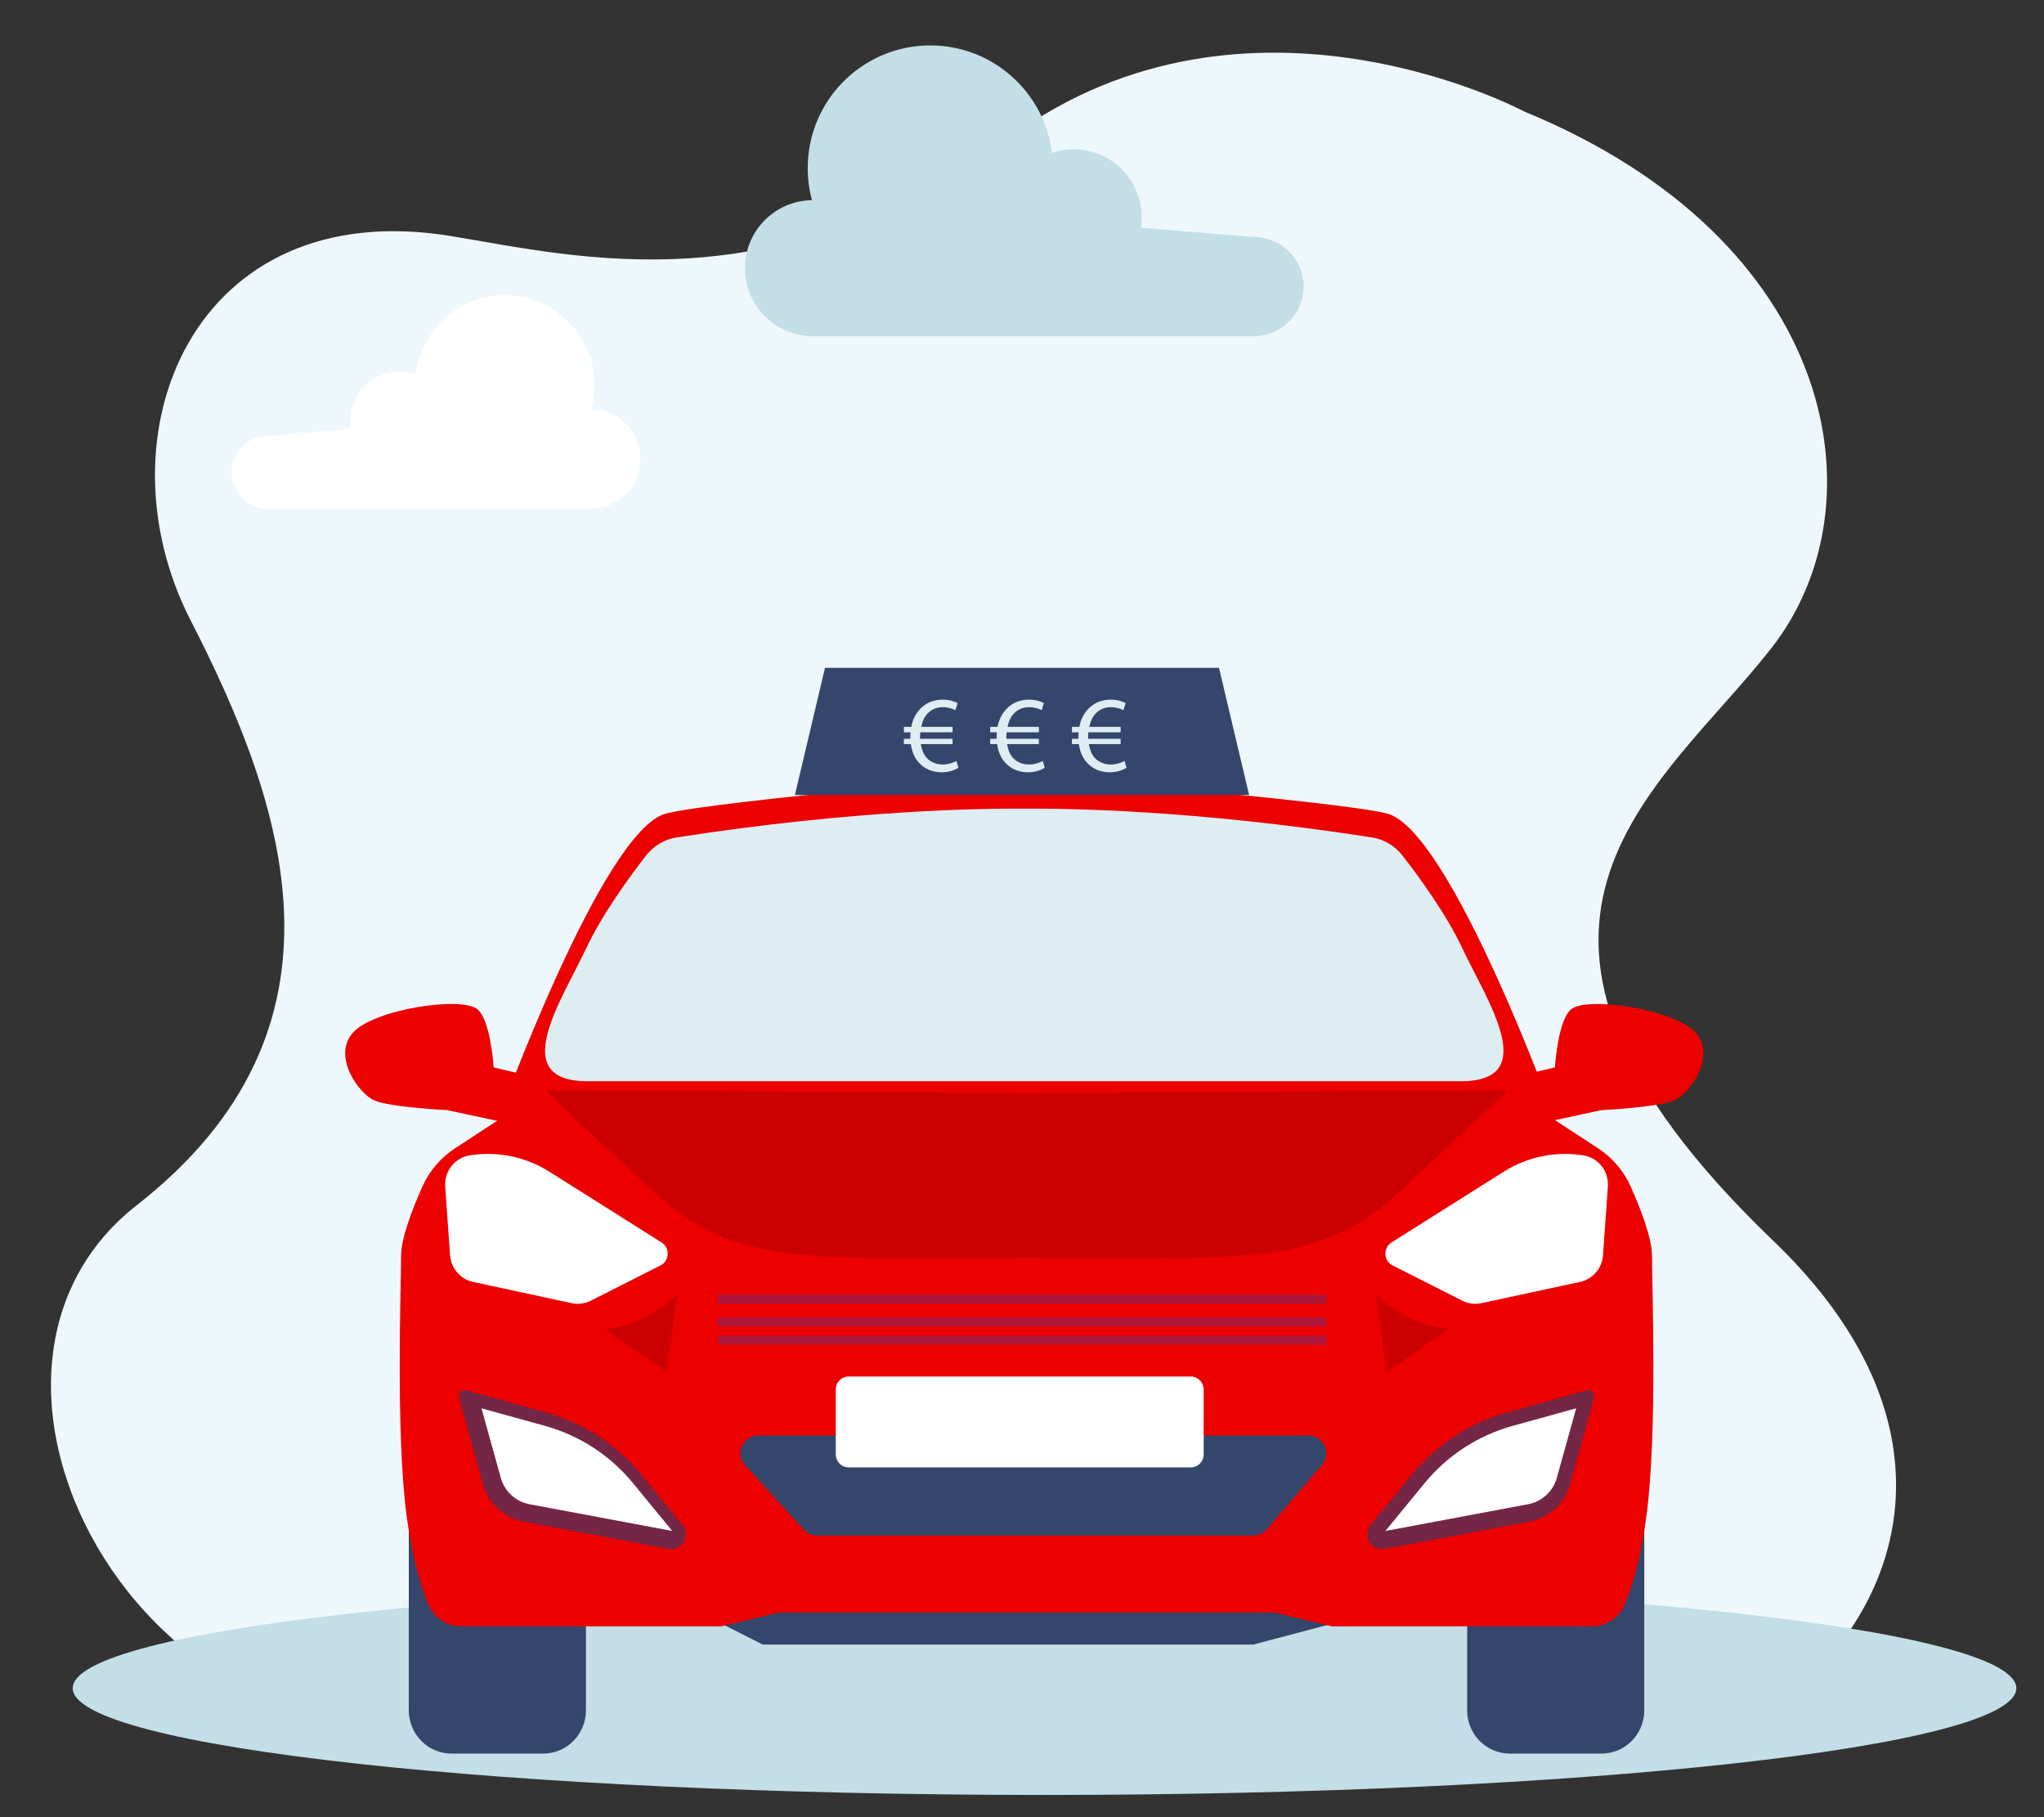 <?xml version="1.0" encoding="UTF-8"?>
<svg width="450px" height="400px" viewBox="0 0 450 400" version="1.1" xmlns="http://www.w3.org/2000/svg" xmlns:xlink="http://www.w3.org/1999/xlink">
    <rect x="0" y="0" width="450" height="400" fill="#333333" stroke="none"/>
    <!-- Generator: Sketch 58 (84663) - https://sketch.com -->
    <title>carro-novo</title>
    <desc>Created with Sketch.</desc>
    <g id="carro-novo" stroke="none" stroke-width="1" fill="none" fill-rule="evenodd">
        <path d="M208.043,30.663 C159.22,72.793 115.765,65.624 86.93,63.441 C29.395,59.083 12.903,114.076 37.123,152.61 C61.344,191.142 82.971,238.712 36.58,281.99 C-9.809,325.266 54.853,418.825 132.732,384.643 C210.61,350.46 301.548,346.372 345.408,372.129 C389.268,397.885 474.342,321.261 396.228,258.424 C318.114,195.588 362.578,162.025 384.43,128.418 C406.283,94.81 391.14,37.726 319.823,15.509 C319.823,15.509 256.868,-11.466 208.043,30.663 Z" id="Fill-4" fill="#EEF8FC" transform="translate(224.503, 199.504) rotate(5) translate(-224.503, -199.504) "></path>
        <path d="M443.906,371.608 C443.906,384.586 348.118,395.107 229.956,395.107 C111.795,395.107 16.006,384.586 16.006,371.608 C16.006,358.628 111.795,348.107 229.956,348.107 C348.118,348.107 443.906,358.628 443.906,371.608" id="Fill-1" fill="#C3DEE7"></path>
        <path d="M219.397,33.664 C221.039,20.326 232.406,10 246.184,10 C261.09,10 273.174,22.087 273.174,36.998 C273.174,39.445 272.849,41.815 272.239,44.068 C272.468,44.071 272.696,44.079 272.921,44.093 L273.176,44.072 L273.176,44.109 C280.906,44.69 287,51.15 287,59.032 C287,66.915 280.906,73.374 273.176,73.955 L273.176,74 L174.907,74 L174.907,73.998 L174.907,73.998 C168.883,73.998 164,69.113 164,63.087 C164,57.061 168.883,52.176 174.907,52.176 L174.907,52.176 L174.907,52.176 L199.804,50.122 C199.69,49.379 199.631,48.617 199.631,47.841 C199.631,39.576 206.329,32.876 214.592,32.876 C216.272,32.876 217.888,33.153 219.397,33.664 Z" id="Primary-color-Copy-2" fill="#C3DEE7" transform="translate(225.5, 42) scale(-1, 1) translate(-225.5, -42) "></path>
        <path d="M91.534,82.378 C92.736,72.583 101.053,65 111.135,65 C122.041,65 130.884,73.877 130.884,84.827 C130.884,86.623 130.646,88.364 130.199,90.019 C130.367,90.021 130.533,90.027 130.699,90.037 L130.885,90.021 L130.885,90.049 C136.541,90.476 141,95.219 141,101.008 C141,106.797 136.541,111.541 130.885,111.967 L130.885,112 L58.981,112 L58.981,111.999 L58.981,111.999 C54.573,111.999 51,108.411 51,103.986 C51,99.561 54.573,95.973 58.981,95.973 L58.981,95.973 L58.981,95.973 L77.198,94.465 C77.115,93.919 77.072,93.359 77.072,92.79 C77.072,86.72 81.973,81.799 88.018,81.799 C89.248,81.799 90.431,82.003 91.534,82.378 Z" id="Primary-color-Copy-2" fill="#FFFFFF"></path>
        <g id="Group-2" transform="translate(76, 172)">
            <path d="M32.679,62.953 C32.679,62.953 32.05,52.7 29.159,50.208 C25.638,47.174 6.117,50.208 1.637,55.367 C-2.843,60.525 2.917,68.718 6.437,70.235 C9.957,71.753 22.439,72.36 22.439,72.36 L39.401,76 L41,64.774 C40.04,64.774 32.679,62.953 32.679,62.953" id="Fill-3" fill="#EC0000"></path>
            <path d="M297.363,55.367 C292.882,50.209 273.361,47.174 269.84,50.209 C266.95,52.7 266.32,62.953 266.32,62.953 C266.32,62.953 258.959,64.773 258,64.773 L259.599,76 L276.56,72.36 C276.56,72.36 289.043,71.753 292.562,70.235 C296.083,68.718 301.843,60.526 297.363,55.367" id="Fill-5" fill="#EC0000"></path>
            <path d="M43.601,214 L23.399,214 C18.208,214 14,209.734 14,204.472 L14,157 L53,157 L53,204.472 C53,209.734 48.792,214 43.601,214" id="Fill-7" fill="#34466B"></path>
            <path d="M276.601,214 L256.398,214 C251.208,214 247,209.734 247,204.472 L247,157 L286,157 L286,204.472 C286,209.734 281.792,214 276.601,214" id="Fill-9" fill="#34466B"></path>
            <path d="M83,185.491 L91.923,190 L199.909,190 L217,185.491 C217,185.491 214.428,172.863 213.067,172.412 C211.705,171.961 182.214,167 182.214,167 C182.214,167 159.981,167.451 157.259,167.451 C154.537,167.451 112.34,173.314 112.34,173.314 L91.469,180.079 L83,185.491 Z" id="Fill-11" fill="#34466B"></path>
            <path d="M287.696,104.454 C287.696,100.456 285.096,93.851 283.002,89.182 C281.465,85.751 278.986,82.833 275.843,80.779 L266.442,74.636 C266.442,74.636 243.367,10.739 229.4,7.087 C223.92,5.654 201.759,3.37 181.989,1.528 C159.511,-0.568 136.889,-0.505 114.422,1.702 C95.997,3.513 75.907,5.699 70.6,7.087 C56.633,10.739 33.557,74.636 33.557,74.636 L24.157,80.779 C21.015,82.833 18.537,85.749 16.999,89.178 C14.905,93.849 12.304,100.455 12.304,104.454 C12.304,111.148 11.089,143.402 13.518,161.658 C14.783,171.165 16.706,177.372 18.26,181.137 C19.473,184.079 22.326,186 25.502,186 L82.746,186 L95.498,182.958 L141.953,182.958 L145.293,182.958 L204.501,182.958 L217.255,186 L274.497,186 C277.675,186 280.527,184.079 281.74,181.137 C283.293,177.372 285.217,171.165 286.481,161.658 C288.911,143.402 287.696,111.148 287.696,104.454" id="Fill-13" fill="#EC0000"></path>
            <path d="M150,68.6 L44,68 C44,68 57.402,80.646 66.541,89.076 C75.679,97.507 84.207,104.13 109.793,104.732 C132.43,105.265 146.95,104.856 150,104.753 C153.051,104.856 167.571,105.265 190.207,104.732 C215.794,104.13 224.322,97.507 233.459,89.076 C242.598,80.646 256,68 256,68 L150,68.6 Z" id="Fill-15" fill="#CC0000"></path>
            <path d="M245.983,36.819 C242.349,29.084 236.225,20.76 232.726,16.281 C231.067,14.157 228.665,12.742 226.007,12.329 C186.811,6.247 158.549,5.924 149.5,6.01 C140.451,5.924 112.188,6.247 72.992,12.329 C70.335,12.742 67.933,14.157 66.273,16.281 C62.775,20.76 56.652,29.084 53.017,36.819 C47.71,48.115 35.535,66 53.329,66 L146.396,66 L152.604,66 L245.67,66 C263.465,66 251.29,48.115 245.983,36.819" id="Fill-17" fill="#DEEDF2"></path>
            <polygon id="Fill-19" fill="#AD153A" points="82 115 216 115 216 113 82 113"></polygon>
            <polygon id="Fill-21" fill="#AD153A" points="82 120 216 120 216 118 82 118"></polygon>
            <polygon id="Fill-22" fill="#AD153A" points="82 124 216 124 216 122 82 122"></polygon>
            <path d="M90.936,144 L212.065,144 C215.408,144 217.222,147.868 215.065,150.394 L202.913,164.623 C202.166,165.497 201.069,166 199.913,166 L103.898,166 C102.786,166 101.726,165.533 100.981,164.716 L88.018,150.488 C85.74,147.987 87.534,144 90.936,144" id="Fill-23" fill="#34466B"></path>
            <path d="M186.182,151 L110.818,151 C109.262,151 108,149.719 108,148.139 L108,133.861 C108,132.281 109.262,131 110.818,131 L186.182,131 C187.739,131 189,132.281 189,133.861 L189,148.139 C189,149.719 187.739,151 186.182,151" id="Fill-24" fill="#FFFFFF"></path>
            <path d="M25.049,135.667 L30.324,154.704 C31.497,158.941 34.983,162.142 39.311,162.957 L71.147,168.944 C72.644,169.225 74.137,168.431 74.737,167.032 C75.214,165.922 75.034,164.639 74.268,163.703 L65.192,152.597 C59.785,145.98 52.456,141.2 44.215,138.914 L26.671,134.05 C25.685,133.775 24.776,134.681 25.049,135.667" id="Fill-25" fill="#732645"></path>
            <path d="M40.563,159.111 C37.557,158.548 35.087,156.29 34.272,153.357 L30,138 L43.893,141.838 C51.594,143.964 58.335,148.344 63.387,154.501 L72,165 L40.563,159.111 Z" id="Fill-26" fill="#FFFFFF"></path>
            <path d="M73,113 C73,113 66.778,119.71 57,120.605 L70.778,130 L73,113 Z" id="Fill-27" fill="#CC0000"></path>
            <path d="M44.952,85.916 L69.649,101.49 C71.55,102.688 71.419,105.532 69.416,106.546 L54.061,114.317 C52.766,114.972 51.289,115.164 49.873,114.858 L28.129,110.175 C25.345,109.576 23.287,107.182 23.084,104.309 L22.017,89.174 C21.78,85.828 24.109,82.856 27.382,82.325 C33.475,81.339 39.714,82.614 44.952,85.916" id="Fill-28" fill="#FFFFFF"></path>
            <path d="M274.951,135.667 L269.676,154.704 C268.503,158.941 265.016,162.142 260.689,162.957 L228.853,168.944 C227.355,169.225 225.863,168.431 225.263,167.032 C224.786,165.922 224.966,164.639 225.732,163.703 L234.807,152.597 C240.214,145.98 247.543,141.2 255.784,138.914 L273.329,134.05 C274.315,133.775 275.224,134.681 274.951,135.667" id="Fill-29" fill="#732645"></path>
            <path d="M260.437,159.111 C263.443,158.548 265.912,156.29 266.728,153.357 L271,138 L257.107,141.838 C249.407,143.964 242.665,148.344 237.613,154.501 L229,165 L260.437,159.111 Z" id="Fill-30" fill="#FFFFFF"></path>
            <path d="M227,113 C227,113 233.222,119.71 243,120.605 L229.222,130 L227,113 Z" id="Fill-31" fill="#CC0000"></path>
            <path d="M255.049,85.916 L230.351,101.49 C228.45,102.688 228.581,105.532 230.584,106.546 L245.938,114.317 C247.234,114.972 248.711,115.164 250.127,114.858 L271.87,110.175 C274.656,109.576 276.712,107.182 276.915,104.309 L277.984,89.174 C278.219,85.828 275.89,82.856 272.618,82.325 C266.525,81.339 260.286,82.614 255.049,85.916" id="Fill-32" fill="#FFFFFF"></path>
        </g>
        <polyline id="Fill-5" fill="#34466B" points="275 175 175 175 181.625 147 268.375 147 275 175"></polyline>
        <path d="M211,169 C210.235,169.5 208.951,170 207.321,170 C205.321,170 203.543,169.262 202.309,167.881 C201.37,166.881 200.753,165.5 200.531,163.786 L199,163.786 L199,162.619 L200.407,162.619 L200.407,162.262 C200.407,161.881 200.432,161.524 200.457,161.191 L199,161.191 L199,160 L200.63,160 C200.926,158.333 201.666,156.952 202.654,155.976 C203.914,154.714 205.518,154 207.543,154 C209,154 210.136,154.405 210.827,154.762 L210.333,156.333 C209.716,155.976 208.679,155.667 207.568,155.667 C206.234,155.667 205.148,156.119 204.308,156.976 C203.568,157.666 203.074,158.738 202.827,160 L209.716,160 L209.716,161.191 L202.605,161.191 C202.58,161.5 202.555,161.857 202.555,162.19 L202.555,162.619 L209.716,162.619 L209.716,163.786 L202.728,163.786 C202.926,165.166 203.42,166.19 204.086,166.904 C205,167.833 206.234,168.285 207.568,168.285 C208.876,168.285 210.012,167.809 210.58,167.5 L211,169 Z" id="Fill-674" fill="#DEEDF2"></path>
        <path d="M230,169 C229.235,169.5 227.951,170 226.321,170 C224.321,170 222.543,169.262 221.309,167.881 C220.37,166.881 219.753,165.5 219.531,163.786 L218,163.786 L218,162.619 L219.407,162.619 L219.407,162.262 C219.407,161.881 219.432,161.524 219.457,161.191 L218,161.191 L218,160 L219.63,160 C219.926,158.333 220.666,156.952 221.654,155.976 C222.914,154.714 224.518,154 226.543,154 C228,154 229.136,154.405 229.827,154.762 L229.333,156.333 C228.716,155.976 227.679,155.667 226.568,155.667 C225.234,155.667 224.148,156.119 223.308,156.976 C222.568,157.666 222.074,158.738 221.827,160 L228.716,160 L228.716,161.191 L221.605,161.191 C221.58,161.5 221.555,161.857 221.555,162.19 L221.555,162.619 L228.716,162.619 L228.716,163.786 L221.728,163.786 C221.926,165.166 222.42,166.19 223.086,166.904 C224,167.833 225.234,168.285 226.568,168.285 C227.876,168.285 229.012,167.809 229.58,167.5 L230,169 Z" id="Fill-674" fill="#DEEDF2"></path>
        <path d="M248,169 C247.235,169.5 245.951,170 244.321,170 C242.321,170 240.543,169.262 239.309,167.881 C238.37,166.881 237.753,165.5 237.531,163.786 L236,163.786 L236,162.619 L237.407,162.619 L237.407,162.262 C237.407,161.881 237.432,161.524 237.457,161.191 L236,161.191 L236,160 L237.63,160 C237.926,158.333 238.666,156.952 239.654,155.976 C240.914,154.714 242.518,154 244.543,154 C246,154 247.136,154.405 247.827,154.762 L247.333,156.333 C246.716,155.976 245.679,155.667 244.568,155.667 C243.234,155.667 242.148,156.119 241.308,156.976 C240.568,157.666 240.074,158.738 239.827,160 L246.716,160 L246.716,161.191 L239.605,161.191 C239.58,161.5 239.555,161.857 239.555,162.19 L239.555,162.619 L246.716,162.619 L246.716,163.786 L239.728,163.786 C239.926,165.166 240.42,166.19 241.086,166.904 C242,167.833 243.234,168.285 244.568,168.285 C245.876,168.285 247.012,167.809 247.58,167.5 L248,169 Z" id="Fill-674" fill="#DEEDF2"></path>
    </g>
</svg>